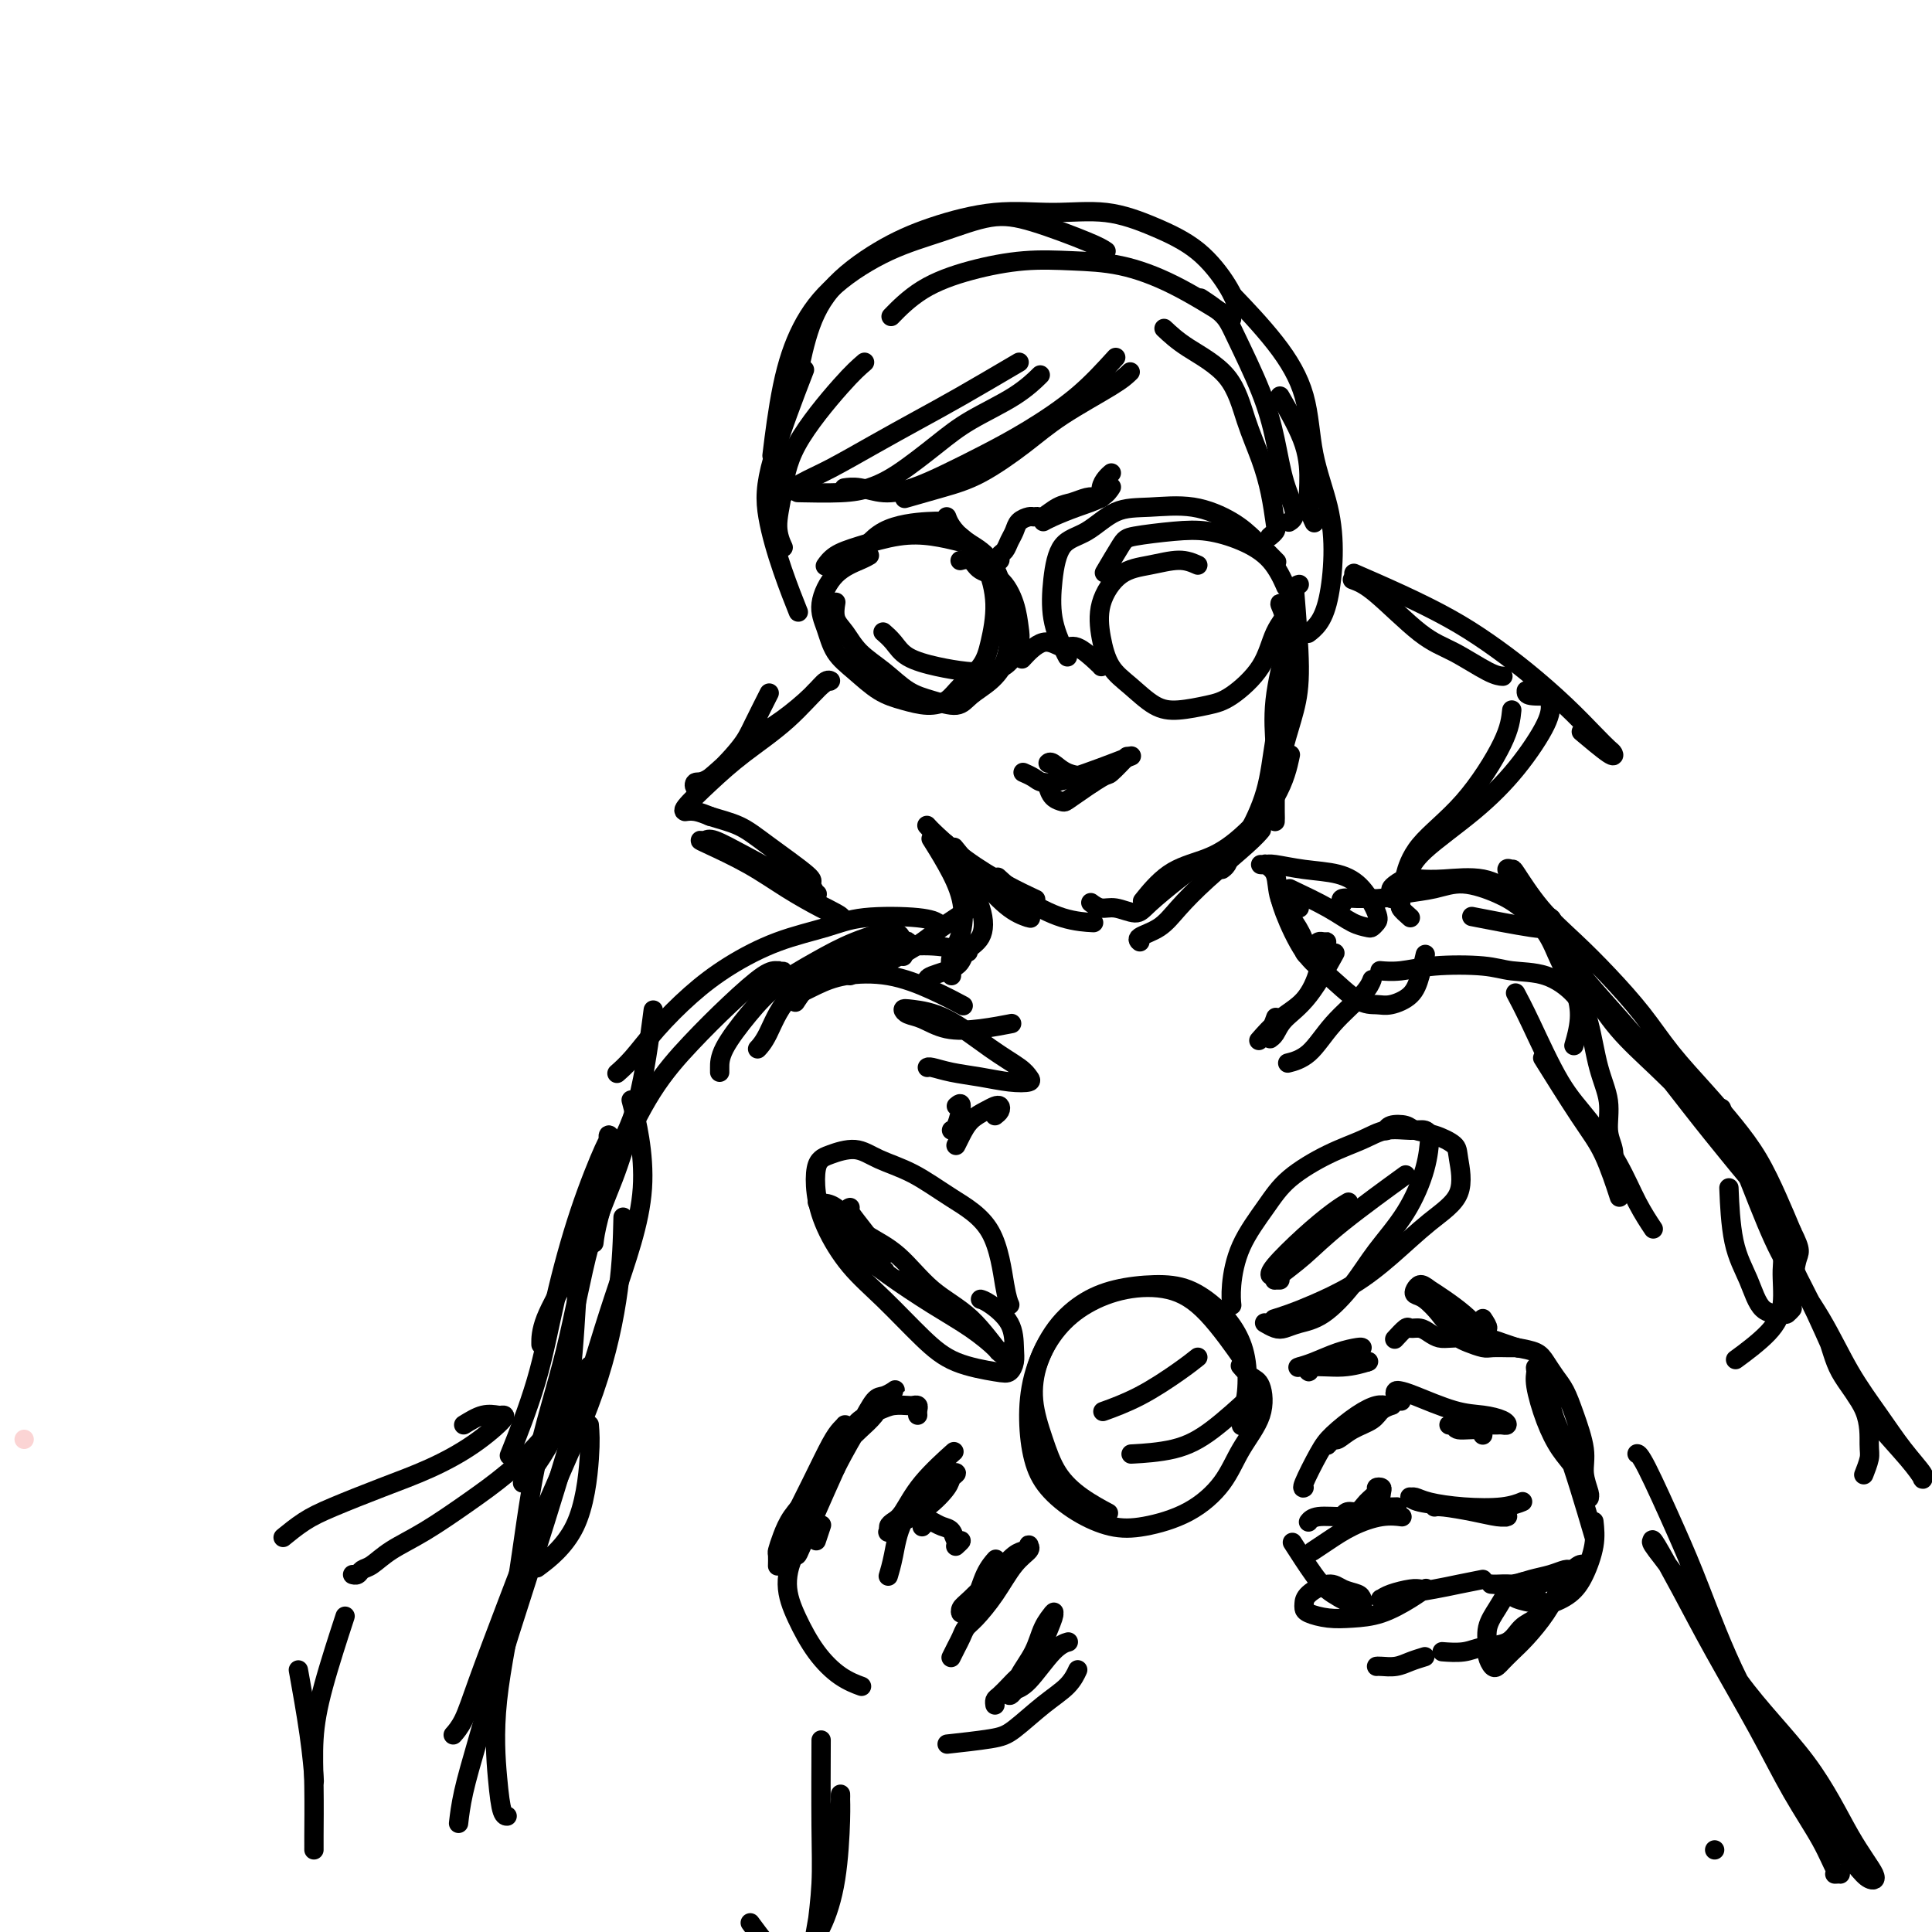 <svg viewBox='0 0 400 400' version='1.1' xmlns='http://www.w3.org/2000/svg' xmlns:xlink='http://www.w3.org/1999/xlink'><g fill='none' stroke='rgb(251,212,212)' stroke-width='4' stroke-linecap='round' stroke-linejoin='round'><path d='M5,298c0.000,0.000 0.000,0.000 0,0c0.000,0.000 0.000,0.000 0,0c0.000,0.000 0.000,0.000 0,0'/></g>
<g fill='none' stroke='rgb(0,0,0)' stroke-width='4' stroke-linecap='round' stroke-linejoin='round'><path d='M255,66c-4.067,-2.533 -8.135,-5.066 -12,-7c-3.865,-1.934 -7.529,-3.268 -11,-4c-3.471,-0.732 -6.749,-0.861 -10,-1c-3.251,-0.139 -6.476,-0.289 -10,0c-3.524,0.289 -7.347,1.016 -11,2c-3.653,0.984 -7.137,2.227 -10,4c-2.863,1.773 -5.104,4.078 -6,5c-0.896,0.922 -0.448,0.461 0,0'/><path d='M256,63c-0.027,-0.074 -0.054,-0.147 0,0c0.054,0.147 0.189,0.515 0,0c-0.189,-0.515 -0.702,-1.913 -2,-4c-1.298,-2.087 -3.380,-4.863 -6,-7c-2.620,-2.137 -5.778,-3.637 -9,-5c-3.222,-1.363 -6.506,-2.591 -10,-3c-3.494,-0.409 -7.196,0.000 -11,0c-3.804,-0.000 -7.708,-0.410 -12,0c-4.292,0.410 -8.972,1.638 -13,3c-4.028,1.362 -7.405,2.857 -11,5c-3.595,2.143 -7.407,4.935 -10,8c-2.593,3.065 -3.967,6.402 -5,10c-1.033,3.598 -1.724,7.457 -2,9c-0.276,1.543 -0.138,0.772 0,0'/><path d='M229,52c-0.655,-0.441 -1.310,-0.883 -4,-2c-2.690,-1.117 -7.414,-2.910 -11,-4c-3.586,-1.090 -6.034,-1.476 -9,-1c-2.966,0.476 -6.450,1.812 -10,3c-3.550,1.188 -7.165,2.226 -11,4c-3.835,1.774 -7.889,4.285 -11,7c-3.111,2.715 -5.277,5.635 -7,9c-1.723,3.365 -3.002,7.175 -4,12c-0.998,4.825 -1.714,10.664 -2,13c-0.286,2.336 -0.143,1.168 0,0'/><path d='M234,77c-0.741,0.727 -1.482,1.454 -4,3c-2.518,1.546 -6.812,3.910 -10,6c-3.188,2.090 -5.269,3.905 -8,6c-2.731,2.095 -6.114,4.469 -9,6c-2.886,1.531 -5.277,2.220 -8,3c-2.723,0.780 -5.778,1.651 -7,2c-1.222,0.349 -0.611,0.174 0,0'/><path d='M231,74c-2.469,2.713 -4.938,5.427 -8,8c-3.062,2.573 -6.716,5.006 -10,7c-3.284,1.994 -6.199,3.550 -9,5c-2.801,1.450 -5.490,2.795 -8,4c-2.510,1.205 -4.841,2.270 -7,3c-2.159,0.730 -4.146,1.123 -6,1c-1.854,-0.123 -3.576,-0.764 -5,-1c-1.424,-0.236 -2.550,-0.067 -3,0c-0.450,0.067 -0.225,0.034 0,0'/><path d='M215,78c0.336,-0.330 0.671,-0.661 0,0c-0.671,0.661 -2.349,2.313 -5,4c-2.651,1.687 -6.276,3.408 -9,5c-2.724,1.592 -4.545,3.053 -7,5c-2.455,1.947 -5.542,4.378 -8,6c-2.458,1.622 -4.288,2.435 -6,3c-1.712,0.565 -3.307,0.883 -6,1c-2.693,0.117 -6.484,0.033 -8,0c-1.516,-0.033 -0.758,-0.017 0,0'/><path d='M211,75c-4.263,2.508 -8.526,5.017 -12,7c-3.474,1.983 -6.159,3.442 -9,5c-2.841,1.558 -5.837,3.216 -9,5c-3.163,1.784 -6.494,3.693 -9,5c-2.506,1.307 -4.187,2.010 -6,3c-1.813,0.990 -3.757,2.267 -5,3c-1.243,0.733 -1.784,0.924 -2,1c-0.216,0.076 -0.108,0.038 0,0'/><path d='M179,75c-1.175,1.009 -2.350,2.019 -5,5c-2.650,2.981 -6.776,7.934 -9,12c-2.224,4.066 -2.544,7.244 -3,10c-0.456,2.756 -1.046,5.088 -1,7c0.046,1.912 0.727,3.403 1,4c0.273,0.597 0.136,0.298 0,0'/><path d='M166,78c0.045,-0.117 0.091,-0.235 0,0c-0.091,0.235 -0.317,0.821 0,0c0.317,-0.821 1.178,-3.049 0,0c-1.178,3.049 -4.396,11.375 -6,17c-1.604,5.625 -1.595,8.549 -1,12c0.595,3.451 1.776,7.429 3,11c1.224,3.571 2.493,6.735 3,8c0.507,1.265 0.254,0.633 0,0'/><path d='M241,68c1.308,1.231 2.616,2.462 5,4c2.384,1.538 5.844,3.382 8,6c2.156,2.618 3.010,6.011 4,9c0.990,2.989 2.118,5.575 3,8c0.882,2.425 1.518,4.688 2,7c0.482,2.312 0.810,4.671 1,6c0.190,1.329 0.244,1.627 0,2c-0.244,0.373 -0.784,0.821 -1,1c-0.216,0.179 -0.108,0.090 0,0'/><path d='M249,62c-0.397,-0.260 -0.794,-0.520 0,0c0.794,0.520 2.778,1.821 4,3c1.222,1.179 1.681,2.238 3,5c1.319,2.762 3.499,7.227 5,11c1.501,3.773 2.325,6.854 3,10c0.675,3.146 1.202,6.359 2,9c0.798,2.641 1.869,4.711 2,6c0.131,1.289 -0.677,1.797 -1,2c-0.323,0.203 -0.162,0.102 0,0'/><path d='M256,62c0.197,0.205 0.394,0.409 0,0c-0.394,-0.409 -1.377,-1.432 0,0c1.377,1.432 5.116,5.320 8,9c2.884,3.680 4.914,7.151 6,11c1.086,3.849 1.228,8.074 2,12c0.772,3.926 2.175,7.553 3,11c0.825,3.447 1.072,6.714 1,10c-0.072,3.286 -0.463,6.592 -1,9c-0.537,2.408 -1.222,3.917 -2,5c-0.778,1.083 -1.651,1.738 -2,2c-0.349,0.262 -0.175,0.131 0,0'/><path d='M265,82c1.992,3.448 3.984,6.896 5,10c1.016,3.104 1.056,5.863 1,8c-0.056,2.137 -0.207,3.652 0,5c0.207,1.348 0.774,2.528 1,3c0.226,0.472 0.113,0.236 0,0'/><path d='M230,101c-0.030,0.048 -0.060,0.096 0,0c0.060,-0.096 0.208,-0.337 0,0c-0.208,0.337 -0.774,1.253 -2,2c-1.226,0.747 -3.112,1.324 -5,2c-1.888,0.676 -3.778,1.451 -5,2c-1.222,0.549 -1.778,0.871 -2,1c-0.222,0.129 -0.111,0.064 0,0'/><path d='M230,98c0.082,-0.069 0.163,-0.137 0,0c-0.163,0.137 -0.571,0.481 -1,1c-0.429,0.519 -0.881,1.214 -1,2c-0.119,0.786 0.093,1.662 0,2c-0.093,0.338 -0.491,0.137 -1,0c-0.509,-0.137 -1.130,-0.208 -2,0c-0.870,0.208 -1.988,0.697 -3,1c-1.012,0.303 -1.919,0.420 -3,1c-1.081,0.580 -2.335,1.622 -3,2c-0.665,0.378 -0.741,0.093 -1,0c-0.259,-0.093 -0.699,0.005 -1,0c-0.301,-0.005 -0.462,-0.114 -1,0c-0.538,0.114 -1.455,0.450 -2,1c-0.545,0.550 -0.720,1.314 -1,2c-0.280,0.686 -0.667,1.294 -1,2c-0.333,0.706 -0.614,1.510 -1,2c-0.386,0.490 -0.878,0.667 -1,1c-0.122,0.333 0.125,0.821 0,1c-0.125,0.179 -0.621,0.048 -1,0c-0.379,-0.048 -0.640,-0.013 -1,0c-0.360,0.013 -0.817,0.004 -1,0c-0.183,-0.004 -0.091,-0.002 0,0'/><path d='M266,121c0.204,0.461 0.407,0.921 0,0c-0.407,-0.921 -1.426,-3.225 -3,-5c-1.574,-1.775 -3.705,-3.023 -6,-4c-2.295,-0.977 -4.756,-1.683 -7,-2c-2.244,-0.317 -4.273,-0.245 -7,0c-2.727,0.245 -6.154,0.664 -8,1c-1.846,0.336 -2.112,0.591 -3,2c-0.888,1.409 -2.396,3.974 -3,5c-0.604,1.026 -0.302,0.513 0,0'/><path d='M264,116c-0.094,-0.095 -0.188,-0.191 0,0c0.188,0.191 0.657,0.668 0,0c-0.657,-0.668 -2.439,-2.480 -4,-4c-1.561,-1.520 -2.902,-2.748 -5,-4c-2.098,-1.252 -4.954,-2.529 -8,-3c-3.046,-0.471 -6.284,-0.134 -9,0c-2.716,0.134 -4.912,0.067 -7,1c-2.088,0.933 -4.070,2.866 -6,4c-1.930,1.134 -3.810,1.471 -5,3c-1.190,1.529 -1.692,4.252 -2,7c-0.308,2.748 -0.423,5.520 0,8c0.423,2.480 1.383,4.668 2,6c0.617,1.332 0.891,1.809 1,2c0.109,0.191 0.055,0.095 0,0'/><path d='M248,117c-1.161,-0.512 -2.323,-1.024 -4,-1c-1.677,0.024 -3.870,0.582 -6,1c-2.130,0.418 -4.195,0.694 -6,2c-1.805,1.306 -3.348,3.642 -4,6c-0.652,2.358 -0.413,4.738 0,7c0.413,2.262 1.002,4.407 2,6c0.998,1.593 2.407,2.634 4,4c1.593,1.366 3.372,3.057 5,4c1.628,0.943 3.106,1.138 5,1c1.894,-0.138 4.203,-0.609 6,-1c1.797,-0.391 3.083,-0.704 5,-2c1.917,-1.296 4.465,-3.577 6,-6c1.535,-2.423 2.058,-4.989 3,-7c0.942,-2.011 2.304,-3.467 3,-5c0.696,-1.533 0.726,-3.144 1,-4c0.274,-0.856 0.793,-0.959 1,-1c0.207,-0.041 0.104,-0.021 0,0'/><path d='M228,138c-0.000,-0.000 -0.000,-0.001 0,0c0.000,0.001 0.001,0.002 0,0c-0.001,-0.002 -0.005,-0.009 0,0c0.005,0.009 0.018,0.034 0,0c-0.018,-0.034 -0.069,-0.128 -1,-1c-0.931,-0.872 -2.744,-2.524 -4,-3c-1.256,-0.476 -1.955,0.223 -3,0c-1.045,-0.223 -2.435,-1.368 -4,-1c-1.565,0.368 -3.304,2.248 -4,3c-0.696,0.752 -0.348,0.376 0,0'/><path d='M199,116c-0.192,0.053 -0.385,0.105 0,0c0.385,-0.105 1.346,-0.369 2,0c0.654,0.369 0.999,1.371 2,2c1.001,0.629 2.656,0.886 4,2c1.344,1.114 2.377,3.087 3,5c0.623,1.913 0.836,3.767 1,5c0.164,1.233 0.279,1.845 0,3c-0.279,1.155 -0.953,2.855 -2,4c-1.047,1.145 -2.468,1.737 -4,2c-1.532,0.263 -3.174,0.196 -5,0c-1.826,-0.196 -3.835,-0.522 -6,-1c-2.165,-0.478 -4.488,-1.107 -6,-2c-1.512,-0.893 -2.215,-2.048 -3,-3c-0.785,-0.952 -1.653,-1.701 -2,-2c-0.347,-0.299 -0.174,-0.150 0,0'/><path d='M196,107c0.212,0.576 0.425,1.153 1,2c0.575,0.847 1.514,1.965 3,3c1.486,1.035 3.521,1.988 5,4c1.479,2.012 2.403,5.084 3,7c0.597,1.916 0.869,2.676 1,4c0.131,1.324 0.123,3.210 0,5c-0.123,1.790 -0.359,3.482 -1,5c-0.641,1.518 -1.685,2.861 -3,4c-1.315,1.139 -2.899,2.073 -4,3c-1.101,0.927 -1.719,1.848 -3,2c-1.281,0.152 -3.224,-0.466 -5,-1c-1.776,-0.534 -3.383,-0.985 -5,-2c-1.617,-1.015 -3.242,-2.595 -5,-4c-1.758,-1.405 -3.648,-2.636 -5,-4c-1.352,-1.364 -2.167,-2.860 -3,-4c-0.833,-1.140 -1.686,-1.922 -2,-3c-0.314,-1.078 -0.090,-2.451 0,-3c0.090,-0.549 0.045,-0.275 0,0'/><path d='M196,109c1.304,0.888 2.608,1.777 4,3c1.392,1.223 2.872,2.781 4,5c1.128,2.219 1.905,5.098 2,8c0.095,2.902 -0.494,5.826 -1,8c-0.506,2.174 -0.931,3.599 -2,5c-1.069,1.401 -2.781,2.777 -4,4c-1.219,1.223 -1.946,2.291 -3,3c-1.054,0.709 -2.436,1.058 -4,1c-1.564,-0.058 -3.311,-0.525 -5,-1c-1.689,-0.475 -3.320,-0.960 -5,-2c-1.680,-1.040 -3.410,-2.634 -5,-4c-1.590,-1.366 -3.040,-2.502 -4,-4c-0.960,-1.498 -1.430,-3.358 -2,-5c-0.570,-1.642 -1.238,-3.067 -1,-5c0.238,-1.933 1.383,-4.374 3,-6c1.617,-1.626 3.704,-2.438 5,-3c1.296,-0.562 1.799,-0.875 2,-1c0.201,-0.125 0.101,-0.063 0,0'/><path d='M198,112c0.409,0.100 0.818,0.200 0,0c-0.818,-0.200 -2.864,-0.701 -5,-1c-2.136,-0.299 -4.362,-0.395 -7,0c-2.638,0.395 -5.686,1.281 -8,2c-2.314,0.719 -3.892,1.270 -5,2c-1.108,0.730 -1.745,1.637 -2,2c-0.255,0.363 -0.127,0.181 0,0'/><path d='M196,108c0.220,0.021 0.440,0.041 0,0c-0.440,-0.041 -1.541,-0.145 -4,0c-2.459,0.145 -6.278,0.539 -9,2c-2.722,1.461 -4.349,3.989 -5,5c-0.651,1.011 -0.325,0.506 0,0'/><path d='M233,157c0.324,-0.339 0.649,-0.679 0,0c-0.649,0.679 -2.271,2.376 -3,3c-0.729,0.624 -0.563,0.174 -2,1c-1.437,0.826 -4.476,2.929 -6,4c-1.524,1.071 -1.532,1.112 -2,1c-0.468,-0.112 -1.395,-0.376 -2,-1c-0.605,-0.624 -0.887,-1.607 -1,-2c-0.113,-0.393 -0.056,-0.197 0,0'/><path d='M233,157c1.076,-0.417 2.151,-0.833 0,0c-2.151,0.833 -7.529,2.917 -11,4c-3.471,1.083 -5.035,1.166 -6,1c-0.965,-0.166 -1.331,-0.581 -2,-1c-0.669,-0.419 -1.642,-0.844 -2,-1c-0.358,-0.156 -0.102,-0.045 0,0c0.102,0.045 0.051,0.022 0,0'/><path d='M219,160c0.566,0.451 1.132,0.902 2,1c0.868,0.098 2.038,-0.158 3,0c0.962,0.158 1.715,0.728 2,1c0.285,0.272 0.101,0.245 0,0c-0.101,-0.245 -0.118,-0.706 -1,-1c-0.882,-0.294 -2.628,-0.419 -4,-1c-1.372,-0.581 -2.369,-1.618 -3,-2c-0.631,-0.382 -0.894,-0.109 -1,0c-0.106,0.109 -0.053,0.055 0,0'/><path d='M266,135c0.226,-0.881 0.453,-1.761 0,0c-0.453,1.761 -1.585,6.164 -2,10c-0.415,3.836 -0.111,7.105 0,9c0.111,1.895 0.030,2.417 0,3c-0.030,0.583 -0.008,1.228 0,2c0.008,0.772 0.002,1.671 0,2c-0.002,0.329 -0.001,0.089 0,0c0.001,-0.089 0.000,-0.025 0,0c-0.000,0.025 -0.000,0.013 0,0'/><path d='M268,122c0.481,5.924 0.962,11.848 1,16c0.038,4.152 -0.368,6.533 -1,9c-0.632,2.467 -1.490,5.019 -2,7c-0.510,1.981 -0.673,3.392 -1,5c-0.327,1.608 -0.820,3.414 -1,5c-0.180,1.586 -0.048,2.953 0,4c0.048,1.047 0.013,1.775 0,2c-0.013,0.225 -0.003,-0.053 0,0c0.003,0.053 0.001,0.437 0,-1c-0.001,-1.437 -0.000,-4.696 0,-6c0.000,-1.304 0.000,-0.652 0,0'/><path d='M265,148c-0.111,-2.400 -0.222,-4.800 0,-7c0.222,-2.200 0.778,-4.200 1,-5c0.222,-0.800 0.111,-0.400 0,0'/><path d='M266,128c0.145,-0.670 0.289,-1.340 0,-2c-0.289,-0.660 -1.012,-1.311 -1,-1c0.012,0.311 0.759,1.584 1,3c0.241,1.416 -0.025,2.977 0,5c0.025,2.023 0.340,4.509 0,8c-0.340,3.491 -1.334,7.985 -2,12c-0.666,4.015 -1.005,7.549 -2,11c-0.995,3.451 -2.645,6.820 -4,9c-1.355,2.180 -2.415,3.172 -3,4c-0.585,0.828 -0.696,1.492 -1,2c-0.304,0.508 -0.801,0.859 -1,1c-0.199,0.141 -0.099,0.070 0,0'/><path d='M267,157c0.142,-0.662 0.283,-1.323 0,0c-0.283,1.323 -0.991,4.632 -3,8c-2.009,3.368 -5.320,6.795 -8,9c-2.680,2.205 -4.729,3.189 -7,4c-2.271,0.811 -4.765,1.449 -7,3c-2.235,1.551 -4.210,4.015 -5,5c-0.790,0.985 -0.395,0.493 0,0'/><path d='M261,172c0.139,-0.168 0.279,-0.337 0,0c-0.279,0.337 -0.976,1.179 -3,3c-2.024,1.821 -5.376,4.621 -8,7c-2.624,2.379 -4.521,4.336 -6,6c-1.479,1.664 -2.541,3.034 -4,4c-1.459,0.966 -3.316,1.529 -4,2c-0.684,0.471 -0.195,0.849 0,1c0.195,0.151 0.098,0.076 0,0'/><path d='M248,179c0.288,-0.207 0.576,-0.413 0,0c-0.576,0.413 -2.016,1.446 -4,3c-1.984,1.554 -4.511,3.628 -6,5c-1.489,1.372 -1.940,2.042 -3,2c-1.060,-0.042 -2.727,-0.795 -4,-1c-1.273,-0.205 -2.150,0.137 -3,0c-0.850,-0.137 -1.671,-0.753 -2,-1c-0.329,-0.247 -0.164,-0.123 0,0'/><path d='M226,191c-0.009,-0.000 -0.018,-0.001 0,0c0.018,0.001 0.064,0.003 0,0c-0.064,-0.003 -0.239,-0.012 0,0c0.239,0.012 0.890,0.045 0,0c-0.890,-0.045 -3.321,-0.167 -6,-1c-2.679,-0.833 -5.606,-2.378 -8,-4c-2.394,-1.622 -4.255,-3.321 -5,-4c-0.745,-0.679 -0.372,-0.340 0,0'/><path d='M214,186c-0.009,-0.004 -0.019,-0.009 0,0c0.019,0.009 0.065,0.030 0,0c-0.065,-0.030 -0.241,-0.112 0,0c0.241,0.112 0.898,0.419 0,0c-0.898,-0.419 -3.351,-1.562 -6,-3c-2.649,-1.438 -5.494,-3.169 -8,-5c-2.506,-1.831 -4.675,-3.762 -6,-5c-1.325,-1.238 -1.807,-1.782 -2,-2c-0.193,-0.218 -0.096,-0.109 0,0'/><path d='M204,182c0.334,0.844 0.668,1.687 2,3c1.332,1.313 3.664,3.095 5,4c1.336,0.905 1.678,0.932 2,1c0.322,0.068 0.625,0.179 0,0c-0.625,-0.179 -2.178,-0.646 -4,-2c-1.822,-1.354 -3.914,-3.595 -6,-6c-2.086,-2.405 -4.168,-4.973 -5,-6c-0.832,-1.027 -0.416,-0.514 0,0'/><path d='M281,119c0.206,0.089 0.411,0.178 0,0c-0.411,-0.178 -1.439,-0.623 0,0c1.439,0.623 5.345,2.314 9,4c3.655,1.686 7.058,3.368 10,5c2.942,1.632 5.422,3.215 8,5c2.578,1.785 5.255,3.773 8,6c2.745,2.227 5.560,4.692 8,7c2.440,2.308 4.506,4.460 6,6c1.494,1.540 2.417,2.468 3,3c0.583,0.532 0.826,0.668 1,1c0.174,0.332 0.278,0.859 -1,0c-1.278,-0.859 -3.936,-3.102 -5,-4c-1.064,-0.898 -0.532,-0.449 0,0'/><path d='M280,120c1.256,0.453 2.512,0.906 5,3c2.488,2.094 6.208,5.829 9,8c2.792,2.171 4.656,2.778 7,4c2.344,1.222 5.170,3.060 7,4c1.830,0.940 2.666,0.983 3,1c0.334,0.017 0.167,0.009 0,0'/><path d='M316,143c-0.030,0.415 -0.061,0.831 1,1c1.061,0.169 3.213,0.092 4,0c0.787,-0.092 0.209,-0.198 0,0c-0.209,0.198 -0.049,0.699 0,1c0.049,0.301 -0.014,0.400 0,1c0.014,0.600 0.105,1.699 -1,4c-1.105,2.301 -3.407,5.804 -6,9c-2.593,3.196 -5.479,6.083 -9,9c-3.521,2.917 -7.679,5.862 -10,8c-2.321,2.138 -2.806,3.468 -3,4c-0.194,0.532 -0.097,0.266 0,0'/><path d='M313,147c-0.188,1.825 -0.376,3.649 -2,7c-1.624,3.351 -4.683,8.228 -8,12c-3.317,3.772 -6.893,6.439 -9,9c-2.107,2.561 -2.745,5.018 -3,6c-0.255,0.982 -0.128,0.491 0,0'/><path d='M267,184c2.900,1.380 5.799,2.759 8,4c2.201,1.241 3.702,2.343 5,3c1.298,0.657 2.393,0.868 3,1c0.607,0.132 0.728,0.186 1,0c0.272,-0.186 0.697,-0.613 1,-1c0.303,-0.387 0.484,-0.734 0,-2c-0.484,-1.266 -1.635,-3.449 -3,-5c-1.365,-1.551 -2.945,-2.468 -5,-3c-2.055,-0.532 -4.585,-0.678 -7,-1c-2.415,-0.322 -4.716,-0.819 -6,-1c-1.284,-0.181 -1.552,-0.045 -2,0c-0.448,0.045 -1.075,-0.001 -1,0c0.075,0.001 0.852,0.050 1,0c0.148,-0.050 -0.335,-0.200 0,0c0.335,0.200 1.486,0.750 2,2c0.514,1.250 0.390,3.201 1,5c0.610,1.799 1.953,3.446 3,5c1.047,1.554 1.797,3.015 2,4c0.203,0.985 -0.142,1.493 0,2c0.142,0.507 0.770,1.012 1,1c0.230,-0.012 0.062,-0.542 0,-1c-0.062,-0.458 -0.018,-0.845 0,-1c0.018,-0.155 0.009,-0.077 0,0'/><path d='M269,188c-0.228,-0.213 -0.456,-0.427 -1,-1c-0.544,-0.573 -1.404,-1.506 -2,-2c-0.596,-0.494 -0.929,-0.549 -1,0c-0.071,0.549 0.120,1.702 1,4c0.880,2.298 2.450,5.741 4,8c1.550,2.259 3.080,3.333 5,5c1.920,1.667 4.230,3.928 6,5c1.770,1.072 3.000,0.956 4,1c1.000,0.044 1.771,0.249 3,0c1.229,-0.249 2.917,-0.953 4,-2c1.083,-1.047 1.561,-2.436 2,-4c0.439,-1.564 0.840,-3.304 1,-4c0.160,-0.696 0.080,-0.348 0,0'/><path d='M292,190c-0.867,-0.764 -1.735,-1.528 -2,-2c-0.265,-0.472 0.072,-0.651 0,-1c-0.072,-0.349 -0.553,-0.867 -1,-1c-0.447,-0.133 -0.861,0.118 -1,0c-0.139,-0.118 -0.005,-0.606 0,-1c0.005,-0.394 -0.120,-0.693 0,-1c0.120,-0.307 0.484,-0.620 1,-1c0.516,-0.380 1.184,-0.825 2,-1c0.816,-0.175 1.781,-0.080 3,0c1.219,0.080 2.692,0.144 5,0c2.308,-0.144 5.452,-0.495 8,0c2.548,0.495 4.502,1.834 6,3c1.498,1.166 2.541,2.157 4,3c1.459,0.843 3.335,1.539 4,2c0.665,0.461 0.120,0.687 0,1c-0.120,0.313 0.184,0.713 0,1c-0.184,0.287 -0.857,0.462 -4,0c-3.143,-0.462 -8.755,-1.561 -11,-2c-2.245,-0.439 -1.122,-0.220 0,0'/><path d='M278,187c-0.295,-0.424 -0.591,-0.849 0,-1c0.591,-0.151 2.068,-0.029 3,0c0.932,0.029 1.320,-0.036 2,0c0.680,0.036 1.651,0.173 3,0c1.349,-0.173 3.076,-0.655 5,-1c1.924,-0.345 4.045,-0.551 6,-1c1.955,-0.449 3.744,-1.139 6,-1c2.256,0.139 4.979,1.109 7,2c2.021,0.891 3.341,1.703 5,3c1.659,1.297 3.656,3.080 5,5c1.344,1.920 2.034,3.976 3,6c0.966,2.024 2.207,4.017 3,6c0.793,1.983 1.136,3.957 1,6c-0.136,2.043 -0.753,4.155 -1,5c-0.247,0.845 -0.123,0.422 0,0'/><path d='M286,201c0.084,0.008 0.167,0.015 0,0c-0.167,-0.015 -0.585,-0.053 0,0c0.585,0.053 2.174,0.197 4,0c1.826,-0.197 3.889,-0.735 7,-1c3.111,-0.265 7.270,-0.256 10,0c2.730,0.256 4.029,0.758 6,1c1.971,0.242 4.613,0.222 7,1c2.387,0.778 4.519,2.354 6,4c1.481,1.646 2.309,3.364 3,6c0.691,2.636 1.243,6.192 2,9c0.757,2.808 1.719,4.868 2,7c0.281,2.132 -0.121,4.334 0,6c0.121,1.666 0.763,2.795 1,4c0.237,1.205 0.068,2.487 0,3c-0.068,0.513 -0.034,0.256 0,0'/><path d='M314,206c-0.195,-0.365 -0.391,-0.729 0,0c0.391,0.729 1.367,2.553 3,6c1.633,3.447 3.923,8.518 6,12c2.077,3.482 3.940,5.375 6,8c2.060,2.625 4.315,5.982 6,9c1.685,3.018 2.800,5.697 4,8c1.200,2.303 2.486,4.229 3,5c0.514,0.771 0.257,0.385 0,0'/><path d='M320,220c0.178,0.286 0.356,0.572 0,0c-0.356,-0.572 -1.247,-2.001 0,0c1.247,2.001 4.633,7.433 7,11c2.367,3.567 3.714,5.268 5,8c1.286,2.732 2.510,6.495 3,8c0.490,1.505 0.245,0.753 0,0'/><path d='M193,174c0.005,0.008 0.010,0.015 0,0c-0.010,-0.015 -0.034,-0.054 0,0c0.034,0.054 0.127,0.201 0,0c-0.127,-0.201 -0.472,-0.748 0,0c0.472,0.748 1.762,2.792 3,5c1.238,2.208 2.423,4.580 3,7c0.577,2.420 0.547,4.887 0,7c-0.547,2.113 -1.611,3.873 -2,5c-0.389,1.127 -0.104,1.622 0,2c0.104,0.378 0.028,0.640 0,1c-0.028,0.360 -0.008,0.817 0,1c0.008,0.183 0.004,0.091 0,0'/><path d='M196,175c-0.224,-0.367 -0.449,-0.734 0,0c0.449,0.734 1.571,2.570 3,5c1.429,2.430 3.164,5.452 4,8c0.836,2.548 0.774,4.620 0,6c-0.774,1.380 -2.260,2.069 -3,3c-0.740,0.931 -0.734,2.105 -2,3c-1.266,0.895 -3.802,1.510 -5,2c-1.198,0.490 -1.056,0.854 -1,1c0.056,0.146 0.028,0.073 0,0'/><path d='M201,188c0.603,-0.391 1.206,-0.781 0,0c-1.206,0.781 -4.222,2.735 -6,4c-1.778,1.265 -2.319,1.842 -4,3c-1.681,1.158 -4.502,2.898 -7,4c-2.498,1.102 -4.673,1.566 -6,2c-1.327,0.434 -1.808,0.838 -2,1c-0.192,0.162 -0.096,0.081 0,0'/><path d='M199,208c-0.126,-0.068 -0.251,-0.135 0,0c0.251,0.135 0.879,0.473 0,0c-0.879,-0.473 -3.266,-1.755 -6,-3c-2.734,-1.245 -5.815,-2.452 -9,-3c-3.185,-0.548 -6.472,-0.435 -9,0c-2.528,0.435 -4.296,1.194 -6,2c-1.704,0.806 -3.344,1.659 -4,2c-0.656,0.341 -0.328,0.171 0,0'/><path d='M187,195c0.028,-0.008 0.055,-0.016 0,0c-0.055,0.016 -0.194,0.058 0,0c0.194,-0.058 0.720,-0.214 0,0c-0.720,0.214 -2.688,0.800 -6,2c-3.312,1.200 -7.969,3.015 -11,5c-3.031,1.985 -4.438,4.138 -5,5c-0.562,0.862 -0.281,0.431 0,0'/><path d='M200,197c0.393,0.104 0.786,0.208 0,0c-0.786,-0.208 -2.752,-0.726 -5,-1c-2.248,-0.274 -4.780,-0.302 -8,0c-3.220,0.302 -7.129,0.936 -10,2c-2.871,1.064 -4.703,2.559 -7,4c-2.297,1.441 -5.059,2.830 -7,5c-1.941,2.170 -3.061,5.123 -4,7c-0.939,1.877 -1.697,2.679 -2,3c-0.303,0.321 -0.152,0.160 0,0'/><path d='M187,198c0.527,-1.338 1.054,-2.677 1,-3c-0.054,-0.323 -0.687,0.369 -1,0c-0.313,-0.369 -0.304,-1.799 -2,-2c-1.696,-0.201 -5.095,0.827 -8,2c-2.905,1.173 -5.314,2.493 -8,4c-2.686,1.507 -5.648,3.203 -8,5c-2.352,1.797 -4.094,3.697 -6,6c-1.906,2.303 -3.975,5.009 -5,7c-1.025,1.991 -1.007,3.267 -1,4c0.007,0.733 0.002,0.924 0,1c-0.002,0.076 -0.001,0.038 0,0'/><path d='M194,191c0.167,0.101 0.335,0.203 0,0c-0.335,-0.203 -1.171,-0.709 -4,-1c-2.829,-0.291 -7.650,-0.366 -11,0c-3.350,0.366 -5.228,1.173 -8,2c-2.772,0.827 -6.440,1.673 -10,3c-3.560,1.327 -7.014,3.133 -10,5c-2.986,1.867 -5.505,3.793 -8,6c-2.495,2.207 -4.968,4.695 -7,7c-2.032,2.305 -3.624,4.428 -5,6c-1.376,1.572 -2.536,2.592 -3,3c-0.464,0.408 -0.232,0.204 0,0'/><path d='M161,201c0.488,-0.005 0.976,-0.010 1,0c0.024,0.010 -0.417,0.036 -1,0c-0.583,-0.036 -1.310,-0.133 -3,1c-1.690,1.133 -4.344,3.495 -7,6c-2.656,2.505 -5.314,5.152 -8,8c-2.686,2.848 -5.399,5.899 -8,10c-2.601,4.101 -5.089,9.254 -7,14c-1.911,4.746 -3.245,9.085 -4,12c-0.755,2.915 -0.930,4.404 -1,5c-0.070,0.596 -0.035,0.298 0,0'/><path d='M135,211c0.212,-1.629 0.425,-3.259 0,0c-0.425,3.259 -1.487,11.406 -3,17c-1.513,5.594 -3.477,8.634 -5,12c-1.523,3.366 -2.604,7.057 -4,11c-1.396,3.943 -3.106,8.139 -5,12c-1.894,3.861 -3.971,7.386 -5,10c-1.029,2.614 -1.008,4.318 -1,5c0.008,0.682 0.004,0.341 0,0'/><path d='M127,236c-0.422,-0.549 -0.843,-1.099 -1,-1c-0.157,0.099 -0.048,0.846 0,1c0.048,0.154 0.037,-0.286 -1,2c-1.037,2.286 -3.098,7.298 -5,13c-1.902,5.702 -3.644,12.095 -5,18c-1.356,5.905 -2.327,11.320 -4,17c-1.673,5.680 -4.050,11.623 -5,14c-0.950,2.377 -0.475,1.189 0,0'/><path d='M321,192c0.169,0.266 0.337,0.531 0,0c-0.337,-0.531 -1.180,-1.859 0,0c1.180,1.859 4.383,6.906 7,11c2.617,4.094 4.649,7.234 7,10c2.351,2.766 5.022,5.156 8,8c2.978,2.844 6.263,6.140 9,9c2.737,2.860 4.927,5.283 7,8c2.073,2.717 4.031,5.729 5,7c0.969,1.271 0.951,0.800 1,1c0.049,0.200 0.167,1.069 -1,0c-1.167,-1.069 -3.620,-4.077 -6,-7c-2.380,-2.923 -4.689,-5.762 -8,-10c-3.311,-4.238 -7.624,-9.875 -12,-15c-4.376,-5.125 -8.815,-9.737 -12,-14c-3.185,-4.263 -5.116,-8.177 -7,-11c-1.884,-2.823 -3.721,-4.553 -5,-6c-1.279,-1.447 -2.000,-2.609 -2,-3c-0.000,-0.391 0.721,-0.012 1,0c0.279,0.012 0.117,-0.345 1,1c0.883,1.345 2.810,4.390 5,7c2.190,2.610 4.643,4.783 7,7c2.357,2.217 4.618,4.478 7,7c2.382,2.522 4.885,5.305 7,8c2.115,2.695 3.844,5.303 6,8c2.156,2.697 4.741,5.482 7,8c2.259,2.518 4.193,4.768 6,7c1.807,2.232 3.486,4.447 5,7c1.514,2.553 2.861,5.444 4,8c1.139,2.556 2.069,4.778 3,7'/><path d='M371,255c2.148,4.305 1.517,4.067 1,6c-0.517,1.933 -0.922,6.035 -1,8c-0.078,1.965 0.170,1.791 0,2c-0.170,0.209 -0.760,0.800 -1,1c-0.240,0.200 -0.131,0.010 -1,0c-0.869,-0.010 -2.716,0.160 -4,-1c-1.284,-1.160 -2.004,-3.651 -3,-6c-0.996,-2.349 -2.268,-4.555 -3,-8c-0.732,-3.445 -0.923,-8.127 -1,-10c-0.077,-1.873 -0.038,-0.936 0,0'/><path d='M357,237c0.288,0.063 0.576,0.126 1,0c0.424,-0.126 0.984,-0.440 3,3c2.016,3.440 5.488,10.635 7,15c1.512,4.365 1.063,5.899 1,8c-0.063,2.101 0.262,4.769 0,7c-0.262,2.231 -1.109,4.024 -3,6c-1.891,1.976 -4.826,4.136 -6,5c-1.174,0.864 -0.587,0.432 0,0'/><path d='M357,231c0.176,0.459 0.352,0.918 0,0c-0.352,-0.918 -1.233,-3.215 0,0c1.233,3.215 4.580,11.940 7,18c2.420,6.060 3.913,9.456 6,13c2.087,3.544 4.767,7.237 7,11c2.233,3.763 4.020,7.596 6,11c1.980,3.404 4.154,6.378 6,9c1.846,2.622 3.365,4.890 5,7c1.635,2.110 3.387,4.062 4,5c0.613,0.938 0.087,0.863 0,1c-0.087,0.137 0.264,0.488 0,0c-0.264,-0.488 -1.142,-1.815 -3,-4c-1.858,-2.185 -4.694,-5.229 -7,-8c-2.306,-2.771 -4.082,-5.268 -6,-9c-1.918,-3.732 -3.980,-8.700 -6,-13c-2.020,-4.300 -3.999,-7.933 -5,-10c-1.001,-2.067 -1.025,-2.569 -1,-3c0.025,-0.431 0.101,-0.793 0,-1c-0.101,-0.207 -0.377,-0.260 0,1c0.377,1.260 1.407,3.832 3,7c1.593,3.168 3.748,6.930 5,10c1.252,3.070 1.600,5.447 3,8c1.400,2.553 3.853,5.284 5,8c1.147,2.716 0.988,5.419 1,7c0.012,1.581 0.196,2.041 0,3c-0.196,0.959 -0.770,2.417 -1,3c-0.230,0.583 -0.115,0.292 0,0'/><path d='M257,281c0.609,0.872 1.217,1.744 0,0c-1.217,-1.744 -4.261,-6.104 -7,-9c-2.739,-2.896 -5.175,-4.329 -8,-5c-2.825,-0.671 -6.041,-0.580 -9,0c-2.959,0.580 -5.663,1.650 -8,3c-2.337,1.350 -4.307,2.979 -6,5c-1.693,2.021 -3.109,4.434 -4,7c-0.891,2.566 -1.257,5.283 -1,8c0.257,2.717 1.138,5.432 2,8c0.862,2.568 1.705,4.987 3,7c1.295,2.013 3.041,3.619 5,5c1.959,1.381 4.131,2.537 5,3c0.869,0.463 0.434,0.231 0,0'/><path d='M257,295c0.028,0.151 0.055,0.303 0,0c-0.055,-0.303 -0.193,-1.059 0,-2c0.193,-0.941 0.718,-2.066 1,-4c0.282,-1.934 0.322,-4.676 0,-7c-0.322,-2.324 -1.007,-4.228 -2,-6c-0.993,-1.772 -2.294,-3.410 -4,-5c-1.706,-1.590 -3.817,-3.132 -6,-4c-2.183,-0.868 -4.437,-1.061 -7,-1c-2.563,0.061 -5.433,0.376 -8,1c-2.567,0.624 -4.829,1.558 -7,3c-2.171,1.442 -4.249,3.392 -6,6c-1.751,2.608 -3.174,5.874 -4,9c-0.826,3.126 -1.055,6.113 -1,9c0.055,2.887 0.394,5.676 1,8c0.606,2.324 1.479,4.185 3,6c1.521,1.815 3.691,3.583 6,5c2.309,1.417 4.755,2.482 7,3c2.245,0.518 4.287,0.490 7,0c2.713,-0.490 6.098,-1.441 9,-3c2.902,-1.559 5.322,-3.726 7,-6c1.678,-2.274 2.614,-4.655 4,-7c1.386,-2.345 3.222,-4.653 4,-7c0.778,-2.347 0.497,-4.732 0,-6c-0.497,-1.268 -1.211,-1.418 -2,-2c-0.789,-0.582 -1.654,-1.595 -2,-2c-0.346,-0.405 -0.173,-0.203 0,0'/><path d='M255,270c-0.001,-0.005 -0.001,-0.010 0,0c0.001,0.010 0.004,0.036 0,0c-0.004,-0.036 -0.014,-0.132 0,0c0.014,0.132 0.051,0.494 0,0c-0.051,-0.494 -0.189,-1.844 0,-4c0.189,-2.156 0.707,-5.119 2,-8c1.293,-2.881 3.362,-5.680 5,-8c1.638,-2.320 2.843,-4.163 5,-6c2.157,-1.837 5.264,-3.670 8,-5c2.736,-1.330 5.101,-2.156 7,-3c1.899,-0.844 3.332,-1.705 5,-2c1.668,-0.295 3.570,-0.025 5,0c1.430,0.025 2.387,-0.194 3,0c0.613,0.194 0.881,0.801 1,1c0.119,0.199 0.088,-0.010 0,1c-0.088,1.010 -0.234,3.240 -1,6c-0.766,2.760 -2.151,6.049 -4,9c-1.849,2.951 -4.162,5.565 -6,8c-1.838,2.435 -3.202,4.692 -5,7c-1.798,2.308 -4.030,4.667 -6,6c-1.970,1.333 -3.677,1.639 -5,2c-1.323,0.361 -2.262,0.777 -3,1c-0.738,0.223 -1.276,0.252 -2,0c-0.724,-0.252 -1.636,-0.786 -2,-1c-0.364,-0.214 -0.182,-0.107 0,0'/><path d='M287,234c0.009,-0.028 0.017,-0.057 0,0c-0.017,0.057 -0.060,0.199 0,0c0.060,-0.199 0.223,-0.741 1,-1c0.777,-0.259 2.169,-0.236 3,0c0.831,0.236 1.103,0.684 2,1c0.897,0.316 2.420,0.500 4,1c1.580,0.500 3.216,1.314 4,2c0.784,0.686 0.716,1.243 1,3c0.284,1.757 0.919,4.715 0,7c-0.919,2.285 -3.393,3.897 -6,6c-2.607,2.103 -5.347,4.697 -8,7c-2.653,2.303 -5.219,4.316 -8,6c-2.781,1.684 -5.776,3.039 -8,4c-2.224,0.961 -3.676,1.528 -5,2c-1.324,0.472 -2.521,0.849 -3,1c-0.479,0.151 -0.239,0.075 0,0'/><path d='M290,244c-0.022,0.016 -0.044,0.032 0,0c0.044,-0.032 0.156,-0.113 0,0c-0.156,0.113 -0.578,0.419 0,0c0.578,-0.419 2.155,-1.562 0,0c-2.155,1.562 -8.043,5.830 -12,9c-3.957,3.170 -5.985,5.242 -8,7c-2.015,1.758 -4.018,3.203 -5,4c-0.982,0.797 -0.944,0.946 -1,1c-0.056,0.054 -0.207,0.015 0,0c0.207,-0.015 0.774,-0.004 1,0c0.226,0.004 0.113,0.002 0,0'/><path d='M279,249c-0.055,0.032 -0.109,0.064 0,0c0.109,-0.064 0.383,-0.224 0,0c-0.383,0.224 -1.423,0.831 -3,2c-1.577,1.169 -3.691,2.901 -6,5c-2.309,2.099 -4.814,4.565 -6,6c-1.186,1.435 -1.053,1.839 -1,2c0.053,0.161 0.027,0.081 0,0'/><path d='M209,270c-0.020,-0.045 -0.039,-0.089 0,0c0.039,0.089 0.138,0.313 0,0c-0.138,-0.313 -0.511,-1.161 -1,-4c-0.489,-2.839 -1.094,-7.669 -3,-11c-1.906,-3.331 -5.112,-5.163 -8,-7c-2.888,-1.837 -5.456,-3.681 -8,-5c-2.544,-1.319 -5.063,-2.115 -7,-3c-1.937,-0.885 -3.290,-1.859 -5,-2c-1.710,-0.141 -3.775,0.553 -5,1c-1.225,0.447 -1.611,0.649 -2,1c-0.389,0.351 -0.782,0.852 -1,2c-0.218,1.148 -0.261,2.942 0,5c0.261,2.058 0.828,4.379 2,7c1.172,2.621 2.951,5.543 5,8c2.049,2.457 4.370,4.450 7,7c2.630,2.550 5.570,5.659 8,8c2.430,2.341 4.350,3.916 7,5c2.650,1.084 6.030,1.677 8,2c1.970,0.323 2.529,0.378 3,0c0.471,-0.378 0.855,-1.187 1,-2c0.145,-0.813 0.053,-1.629 0,-3c-0.053,-1.371 -0.066,-3.295 -1,-5c-0.934,-1.705 -2.790,-3.190 -4,-4c-1.210,-0.810 -1.774,-0.946 -2,-1c-0.226,-0.054 -0.113,-0.027 0,0'/><path d='M183,260c-1.564,-1.579 -3.129,-3.158 -4,-4c-0.871,-0.842 -1.049,-0.946 -2,-2c-0.951,-1.054 -2.674,-3.057 -4,-4c-1.326,-0.943 -2.255,-0.826 -3,-1c-0.745,-0.174 -1.306,-0.638 0,1c1.306,1.638 4.480,5.377 7,8c2.520,2.623 4.387,4.129 7,6c2.613,1.871 5.972,4.107 9,6c3.028,1.893 5.726,3.441 8,5c2.274,1.559 4.124,3.128 5,4c0.876,0.872 0.778,1.048 1,1c0.222,-0.048 0.764,-0.319 1,0c0.236,0.319 0.166,1.229 -1,0c-1.166,-1.229 -3.428,-4.596 -6,-7c-2.572,-2.404 -5.453,-3.845 -8,-6c-2.547,-2.155 -4.760,-5.023 -7,-7c-2.240,-1.977 -4.509,-3.063 -6,-4c-1.491,-0.937 -2.205,-1.727 -3,-2c-0.795,-0.273 -1.670,-0.031 -2,0c-0.330,0.031 -0.116,-0.149 0,0c0.116,0.149 0.134,0.628 1,2c0.866,1.372 2.579,3.639 4,5c1.421,1.361 2.549,1.818 3,2c0.451,0.182 0.226,0.091 0,0'/><path d='M187,266c-0.417,-0.417 -0.833,-0.833 -1,-1c-0.167,-0.167 -0.083,-0.083 0,0'/><path d='M181,258c-0.506,-0.845 -1.012,-1.690 -2,-3c-0.988,-1.310 -2.458,-3.083 -3,-4c-0.542,-0.917 -0.155,-0.976 0,-1c0.155,-0.024 0.077,-0.012 0,0'/><path d='M248,281c-0.994,0.792 -1.988,1.583 -4,3c-2.012,1.417 -5.042,3.458 -8,5c-2.958,1.542 -5.845,2.583 -7,3c-1.155,0.417 -0.577,0.208 0,0'/><path d='M258,290c-0.165,0.152 -0.329,0.303 0,0c0.329,-0.303 1.152,-1.062 0,0c-1.152,1.062 -4.278,3.944 -7,6c-2.722,2.056 -5.041,3.284 -8,4c-2.959,0.716 -6.560,0.919 -8,1c-1.440,0.081 -0.720,0.041 0,0'/><path d='M330,318c-0.980,-3.332 -1.961,-6.664 -3,-10c-1.039,-3.336 -2.138,-6.676 -3,-9c-0.862,-2.324 -1.489,-3.631 -2,-5c-0.511,-1.369 -0.906,-2.801 -1,-4c-0.094,-1.199 0.115,-2.164 0,-3c-0.115,-0.836 -0.552,-1.542 -1,-2c-0.448,-0.458 -0.906,-0.667 -1,-1c-0.094,-0.333 0.176,-0.790 0,-1c-0.176,-0.210 -0.799,-0.174 -1,0c-0.201,0.174 0.018,0.485 0,1c-0.018,0.515 -0.275,1.233 0,3c0.275,1.767 1.083,4.582 2,7c0.917,2.418 1.944,4.438 3,6c1.056,1.562 2.140,2.667 3,4c0.860,1.333 1.494,2.896 2,4c0.506,1.104 0.883,1.751 1,2c0.117,0.249 -0.027,0.101 0,0c0.027,-0.101 0.226,-0.155 0,-1c-0.226,-0.845 -0.875,-2.480 -1,-4c-0.125,-1.520 0.276,-2.925 0,-5c-0.276,-2.075 -1.227,-4.822 -2,-7c-0.773,-2.178 -1.367,-3.788 -2,-5c-0.633,-1.212 -1.305,-2.026 -2,-3c-0.695,-0.974 -1.413,-2.106 -2,-3c-0.587,-0.894 -1.043,-1.548 -2,-2c-0.957,-0.452 -2.416,-0.700 -4,-1c-1.584,-0.300 -3.292,-0.650 -5,-1'/><path d='M309,278c-1.925,-0.766 -2.238,-1.681 -3,-2c-0.762,-0.319 -1.974,-0.043 -3,0c-1.026,0.043 -1.868,-0.146 -2,0c-0.132,0.146 0.444,0.628 1,1c0.556,0.372 1.090,0.636 2,1c0.910,0.364 2.195,0.830 3,1c0.805,0.170 1.130,0.046 2,0c0.870,-0.046 2.285,-0.012 3,0c0.715,0.012 0.730,0.004 1,0c0.270,-0.004 0.796,-0.004 1,0c0.204,0.004 0.087,0.011 0,0c-0.087,-0.011 -0.145,-0.042 0,0c0.145,0.042 0.492,0.156 0,0c-0.492,-0.156 -1.822,-0.580 -3,-1c-1.178,-0.420 -2.202,-0.834 -4,-1c-1.798,-0.166 -4.370,-0.082 -6,0c-1.630,0.082 -2.319,0.164 -3,0c-0.681,-0.164 -1.353,-0.572 -2,-1c-0.647,-0.428 -1.270,-0.874 -2,-1c-0.730,-0.126 -1.567,0.069 -2,0c-0.433,-0.069 -0.463,-0.403 -1,0c-0.537,0.403 -1.582,1.544 -2,2c-0.418,0.456 -0.209,0.228 0,0'/><path d='M307,297c0.000,-0.002 0.000,-0.005 0,0c-0.000,0.005 -0.000,0.016 0,0c0.000,-0.016 0.001,-0.061 0,0c-0.001,0.061 -0.005,0.227 0,0c0.005,-0.227 0.018,-0.845 -1,-1c-1.018,-0.155 -3.068,0.155 -4,0c-0.932,-0.155 -0.748,-0.773 -1,-1c-0.252,-0.227 -0.940,-0.061 -1,0c-0.060,0.061 0.509,0.016 1,0c0.491,-0.016 0.905,-0.005 2,0c1.095,0.005 2.872,0.002 4,0c1.128,-0.002 1.608,-0.003 2,0c0.392,0.003 0.697,0.011 1,0c0.303,-0.011 0.606,-0.043 1,0c0.394,0.043 0.881,0.159 1,0c0.119,-0.159 -0.129,-0.592 -1,-1c-0.871,-0.408 -2.367,-0.789 -4,-1c-1.633,-0.211 -3.405,-0.250 -6,-1c-2.595,-0.750 -6.012,-2.211 -8,-3c-1.988,-0.789 -2.546,-0.905 -3,-1c-0.454,-0.095 -0.802,-0.170 -1,0c-0.198,0.170 -0.246,0.584 0,1c0.246,0.416 0.784,0.833 1,1c0.216,0.167 0.108,0.083 0,0'/><path d='M315,311c-0.070,0.029 -0.140,0.058 0,0c0.140,-0.058 0.490,-0.201 0,0c-0.490,0.201 -1.820,0.748 -4,1c-2.180,0.252 -5.212,0.210 -8,0c-2.788,-0.210 -5.334,-0.589 -7,-1c-1.666,-0.411 -2.453,-0.853 -3,-1c-0.547,-0.147 -0.853,0.002 -1,0c-0.147,-0.002 -0.134,-0.154 0,0c0.134,0.154 0.389,0.616 2,1c1.611,0.384 4.576,0.691 7,1c2.424,0.309 4.306,0.619 6,1c1.694,0.381 3.201,0.831 4,1c0.799,0.169 0.891,0.056 1,0c0.109,-0.056 0.236,-0.053 0,0c-0.236,0.053 -0.834,0.158 -2,0c-1.166,-0.158 -2.900,-0.578 -5,-1c-2.100,-0.422 -4.565,-0.844 -6,-1c-1.435,-0.156 -1.838,-0.044 -2,0c-0.162,0.044 -0.081,0.022 0,0'/><path d='M330,315c0.164,1.539 0.327,3.079 0,5c-0.327,1.921 -1.145,4.225 -2,6c-0.855,1.775 -1.746,3.022 -3,4c-1.254,0.978 -2.872,1.688 -4,2c-1.128,0.312 -1.766,0.227 -3,0c-1.234,-0.227 -3.063,-0.597 -4,-1c-0.937,-0.403 -0.983,-0.839 -1,-1c-0.017,-0.161 -0.005,-0.046 0,0c0.005,0.046 0.002,0.023 0,0'/><path d='M321,327c1.598,-0.876 3.197,-1.753 4,-2c0.803,-0.247 0.811,0.135 1,0c0.189,-0.135 0.558,-0.789 1,-1c0.442,-0.211 0.957,0.020 1,0c0.043,-0.020 -0.387,-0.293 -1,0c-0.613,0.293 -1.408,1.150 -3,2c-1.592,0.850 -3.981,1.692 -6,2c-2.019,0.308 -3.669,0.082 -5,0c-1.331,-0.082 -2.345,-0.021 -3,0c-0.655,0.021 -0.952,0.003 -1,0c-0.048,-0.003 0.153,0.011 0,0c-0.153,-0.011 -0.662,-0.045 0,0c0.662,0.045 2.493,0.170 4,0c1.507,-0.170 2.691,-0.634 4,-1c1.309,-0.366 2.745,-0.632 4,-1c1.255,-0.368 2.331,-0.837 3,-1c0.669,-0.163 0.932,-0.019 1,0c0.068,0.019 -0.057,-0.088 0,0c0.057,0.088 0.297,0.369 0,1c-0.297,0.631 -1.130,1.612 -2,3c-0.870,1.388 -1.777,3.184 -3,5c-1.223,1.816 -2.761,3.651 -4,5c-1.239,1.349 -2.178,2.211 -3,3c-0.822,0.789 -1.526,1.503 -2,2c-0.474,0.497 -0.717,0.776 -1,1c-0.283,0.224 -0.606,0.391 -1,0c-0.394,-0.391 -0.860,-1.341 -1,-2c-0.140,-0.659 0.045,-1.027 0,-2c-0.045,-0.973 -0.321,-2.549 0,-4c0.321,-1.451 1.240,-2.775 2,-4c0.760,-1.225 1.360,-2.350 2,-3c0.640,-0.650 1.320,-0.825 2,-1'/><path d='M314,329c1.194,-1.664 1.178,-1.822 2,-1c0.822,0.822 2.481,2.626 3,4c0.519,1.374 -0.103,2.319 -1,3c-0.897,0.681 -2.069,1.096 -3,2c-0.931,0.904 -1.620,2.295 -3,3c-1.380,0.705 -3.452,0.725 -5,1c-1.548,0.275 -2.570,0.805 -4,1c-1.430,0.195 -3.266,0.056 -4,0c-0.734,-0.056 -0.367,-0.028 0,0'/><path d='M307,273c0.552,0.844 1.105,1.688 1,2c-0.105,0.312 -0.866,0.093 -1,0c-0.134,-0.093 0.361,-0.060 0,0c-0.361,0.060 -1.579,0.146 -3,0c-1.421,-0.146 -3.047,-0.525 -4,-1c-0.953,-0.475 -1.233,-1.045 -2,-2c-0.767,-0.955 -2.019,-2.293 -3,-3c-0.981,-0.707 -1.689,-0.781 -2,-1c-0.311,-0.219 -0.224,-0.581 0,-1c0.224,-0.419 0.585,-0.893 1,-1c0.415,-0.107 0.885,0.153 2,1c1.115,0.847 2.874,2.279 5,4c2.126,1.721 4.618,3.729 6,5c1.382,1.271 1.655,1.805 2,2c0.345,0.195 0.764,0.052 1,0c0.236,-0.052 0.290,-0.011 0,0c-0.290,0.011 -0.923,-0.007 -2,-1c-1.077,-0.993 -2.598,-2.960 -5,-5c-2.402,-2.040 -5.686,-4.154 -7,-5c-1.314,-0.846 -0.657,-0.423 0,0'/><path d='M283,282c-0.008,0.002 -0.015,0.005 0,0c0.015,-0.005 0.053,-0.017 0,0c-0.053,0.017 -0.195,0.062 0,0c0.195,-0.062 0.729,-0.231 0,0c-0.729,0.231 -2.720,0.860 -5,1c-2.280,0.140 -4.847,-0.211 -6,0c-1.153,0.211 -0.890,0.983 -1,1c-0.110,0.017 -0.593,-0.720 -1,-1c-0.407,-0.280 -0.740,-0.103 -1,0c-0.260,0.103 -0.448,0.133 0,0c0.448,-0.133 1.532,-0.427 3,-1c1.468,-0.573 3.318,-1.423 5,-2c1.682,-0.577 3.195,-0.879 4,-1c0.805,-0.121 0.903,-0.060 1,0'/><path d='M285,292c0.003,-0.002 0.005,-0.003 0,0c-0.005,0.003 -0.018,0.011 0,0c0.018,-0.011 0.066,-0.039 0,0c-0.066,0.039 -0.245,0.147 0,0c0.245,-0.147 0.916,-0.550 0,0c-0.916,0.550 -3.419,2.052 -5,3c-1.581,0.948 -2.240,1.341 -3,2c-0.760,0.659 -1.622,1.582 -2,2c-0.378,0.418 -0.274,0.331 0,0c0.274,-0.331 0.716,-0.904 1,-1c0.284,-0.096 0.409,0.286 1,0c0.591,-0.286 1.648,-1.240 3,-2c1.352,-0.760 3.001,-1.328 4,-2c0.999,-0.672 1.349,-1.449 2,-2c0.651,-0.551 1.604,-0.875 2,-1c0.396,-0.125 0.237,-0.049 0,0c-0.237,0.049 -0.551,0.071 -1,0c-0.449,-0.071 -1.032,-0.236 -2,0c-0.968,0.236 -2.322,0.872 -4,2c-1.678,1.128 -3.679,2.747 -5,4c-1.321,1.253 -1.962,2.140 -3,4c-1.038,1.860 -2.472,4.693 -3,6c-0.528,1.307 -0.151,1.088 0,1c0.151,-0.088 0.075,-0.044 0,0'/><path d='M289,312c-0.005,0.000 -0.010,0.000 0,0c0.010,-0.000 0.035,-0.001 0,0c-0.035,0.001 -0.131,0.004 0,0c0.131,-0.004 0.487,-0.016 0,0c-0.487,0.016 -1.819,0.061 -3,0c-1.181,-0.061 -2.211,-0.227 -3,0c-0.789,0.227 -1.339,0.846 -2,1c-0.661,0.154 -1.435,-0.157 -2,0c-0.565,0.157 -0.920,0.782 -1,1c-0.080,0.218 0.116,0.027 0,0c-0.116,-0.027 -0.544,0.108 0,0c0.544,-0.108 2.058,-0.460 3,-1c0.942,-0.540 1.310,-1.267 2,-2c0.690,-0.733 1.701,-1.473 2,-2c0.299,-0.527 -0.115,-0.842 0,-1c0.115,-0.158 0.760,-0.157 1,0c0.240,0.157 0.076,0.472 0,1c-0.076,0.528 -0.062,1.270 -1,2c-0.938,0.730 -2.826,1.450 -4,2c-1.174,0.550 -1.634,0.931 -3,1c-1.366,0.069 -3.637,-0.174 -5,0c-1.363,0.174 -1.818,0.764 -2,1c-0.182,0.236 -0.091,0.118 0,0'/><path d='M290,314c0.022,0.003 0.044,0.006 0,0c-0.044,-0.006 -0.153,-0.020 0,0c0.153,0.020 0.570,0.076 0,0c-0.570,-0.076 -2.125,-0.283 -4,0c-1.875,0.283 -4.070,1.055 -6,2c-1.930,0.945 -3.597,2.062 -5,3c-1.403,0.938 -2.544,1.697 -3,2c-0.456,0.303 -0.228,0.152 0,0'/><path d='M307,327c-1.686,0.332 -3.373,0.663 -5,1c-1.627,0.337 -3.195,0.679 -5,1c-1.805,0.321 -3.846,0.622 -5,1c-1.154,0.378 -1.421,0.834 -2,1c-0.579,0.166 -1.472,0.042 -2,0c-0.528,-0.042 -0.692,-0.001 -1,0c-0.308,0.001 -0.759,-0.038 -1,0c-0.241,0.038 -0.271,0.154 0,0c0.271,-0.154 0.845,-0.578 2,-1c1.155,-0.422 2.891,-0.840 4,-1c1.109,-0.160 1.590,-0.061 2,0c0.410,0.061 0.750,0.083 1,0c0.250,-0.083 0.409,-0.270 0,0c-0.409,0.270 -1.388,0.998 -3,2c-1.612,1.002 -3.858,2.280 -6,3c-2.142,0.720 -4.182,0.884 -6,1c-1.818,0.116 -3.415,0.183 -5,0c-1.585,-0.183 -3.158,-0.618 -4,-1c-0.842,-0.382 -0.953,-0.712 -1,-1c-0.047,-0.288 -0.030,-0.533 0,-1c0.030,-0.467 0.074,-1.156 1,-2c0.926,-0.844 2.733,-1.844 4,-2c1.267,-0.156 1.994,0.533 3,1c1.006,0.467 2.290,0.713 3,1c0.710,0.287 0.845,0.616 1,1c0.155,0.384 0.330,0.824 0,1c-0.330,0.176 -1.165,0.088 -2,0'/><path d='M280,332c0.046,0.313 -2.338,-0.906 -4,-2c-1.662,-1.094 -2.601,-2.064 -4,-4c-1.399,-1.936 -3.257,-4.839 -4,-6c-0.743,-1.161 -0.372,-0.581 0,0'/><path d='M283,282c0.000,0.000 0.000,0.000 0,0c0.000,0.000 0.000,0.000 0,0c0.000,0.000 0.000,0.000 0,0c0.000,0.000 0.000,0.000 0,0'/><path d='M295,343c-1.011,0.309 -2.022,0.619 -3,1c-0.978,0.381 -1.922,0.834 -3,1c-1.078,0.166 -2.290,0.045 -3,0c-0.710,-0.045 -0.917,-0.013 -1,0c-0.083,0.013 -0.041,0.006 0,0'/><path d='M163,317c-0.002,0.005 -0.005,0.009 0,0c0.005,-0.009 0.017,-0.033 0,0c-0.017,0.033 -0.062,0.122 0,0c0.062,-0.122 0.229,-0.456 0,0c-0.229,0.456 -0.856,1.702 0,0c0.856,-1.702 3.196,-6.351 5,-10c1.804,-3.649 3.071,-6.298 4,-8c0.929,-1.702 1.519,-2.455 2,-3c0.481,-0.545 0.852,-0.880 1,-1c0.148,-0.120 0.072,-0.024 0,0c-0.072,0.024 -0.142,-0.024 0,0c0.142,0.024 0.494,0.120 0,1c-0.494,0.880 -1.835,2.543 -3,5c-1.165,2.457 -2.155,5.706 -3,8c-0.845,2.294 -1.545,3.631 -2,5c-0.455,1.369 -0.664,2.768 -1,4c-0.336,1.232 -0.800,2.297 -1,3c-0.200,0.703 -0.136,1.044 0,1c0.136,-0.044 0.344,-0.473 1,-2c0.656,-1.527 1.759,-4.150 3,-7c1.241,-2.850 2.621,-5.925 4,-9'/><path d='M173,304c2.212,-4.377 3.743,-6.820 5,-9c1.257,-2.180 2.240,-4.095 3,-5c0.760,-0.905 1.299,-0.798 2,-1c0.701,-0.202 1.566,-0.714 2,-1c0.434,-0.286 0.439,-0.347 0,0c-0.439,0.347 -1.322,1.102 -2,2c-0.678,0.898 -1.152,1.939 -2,3c-0.848,1.061 -2.070,2.140 -3,3c-0.930,0.860 -1.567,1.500 -2,2c-0.433,0.500 -0.663,0.861 -1,1c-0.337,0.139 -0.780,0.056 -1,0c-0.220,-0.056 -0.218,-0.084 0,0c0.218,0.084 0.652,0.282 1,0c0.348,-0.282 0.612,-1.042 1,-2c0.388,-0.958 0.902,-2.113 2,-3c1.098,-0.887 2.781,-1.506 4,-2c1.219,-0.494 1.973,-0.862 3,-1c1.027,-0.138 2.328,-0.047 3,0c0.672,0.047 0.716,0.051 1,0c0.284,-0.051 0.808,-0.158 1,0c0.192,0.158 0.052,0.581 0,1c-0.052,0.419 -0.015,0.834 0,1c0.015,0.166 0.007,0.083 0,0'/><path d='M197,301c0.041,-0.037 0.082,-0.074 0,0c-0.082,0.074 -0.288,0.257 0,0c0.288,-0.257 1.068,-0.956 0,0c-1.068,0.956 -3.984,3.566 -6,6c-2.016,2.434 -3.131,4.692 -4,6c-0.869,1.308 -1.494,1.665 -2,2c-0.506,0.335 -0.895,0.646 -1,1c-0.105,0.354 0.074,0.751 0,1c-0.074,0.249 -0.399,0.351 0,0c0.399,-0.351 1.523,-1.155 3,-2c1.477,-0.845 3.306,-1.729 5,-3c1.694,-1.271 3.252,-2.927 4,-4c0.748,-1.073 0.687,-1.563 1,-2c0.313,-0.437 0.999,-0.822 1,-1c0.001,-0.178 -0.682,-0.148 -1,0c-0.318,0.148 -0.271,0.415 -1,1c-0.729,0.585 -2.234,1.488 -4,3c-1.766,1.512 -3.793,3.632 -5,6c-1.207,2.368 -1.594,4.984 -2,7c-0.406,2.016 -0.830,3.433 -1,4c-0.170,0.567 -0.085,0.283 0,0'/><path d='M191,316c0.026,-0.028 0.051,-0.057 0,0c-0.051,0.057 -0.179,0.199 0,0c0.179,-0.199 0.663,-0.739 1,-1c0.337,-0.261 0.526,-0.243 1,0c0.474,0.243 1.234,0.710 2,1c0.766,0.290 1.540,0.404 2,1c0.460,0.596 0.608,1.675 1,2c0.392,0.325 1.029,-0.105 1,0c-0.029,0.105 -0.722,0.744 -1,1c-0.278,0.256 -0.139,0.128 0,0'/><path d='M206,323c-0.003,0.004 -0.007,0.008 0,0c0.007,-0.008 0.024,-0.027 0,0c-0.024,0.027 -0.090,0.101 0,0c0.090,-0.101 0.336,-0.376 0,0c-0.336,0.376 -1.254,1.404 -2,3c-0.746,1.596 -1.321,3.759 -2,5c-0.679,1.241 -1.463,1.561 -2,2c-0.537,0.439 -0.828,0.997 -1,1c-0.172,0.003 -0.225,-0.548 0,-1c0.225,-0.452 0.730,-0.804 2,-2c1.270,-1.196 3.306,-3.235 5,-5c1.694,-1.765 3.044,-3.255 4,-4c0.956,-0.745 1.516,-0.743 2,-1c0.484,-0.257 0.893,-0.773 1,-1c0.107,-0.227 -0.086,-0.167 0,0c0.086,0.167 0.451,0.439 0,1c-0.451,0.561 -1.717,1.410 -3,3c-1.283,1.590 -2.581,3.920 -4,6c-1.419,2.080 -2.958,3.910 -4,5c-1.042,1.090 -1.586,1.441 -2,2c-0.414,0.559 -0.699,1.325 -1,2c-0.301,0.675 -0.620,1.259 -1,2c-0.380,0.741 -0.823,1.640 -1,2c-0.177,0.360 -0.089,0.180 0,0'/><path d='M221,340c-0.056,0.016 -0.112,0.031 0,0c0.112,-0.031 0.393,-0.109 0,0c-0.393,0.109 -1.461,0.406 -3,2c-1.539,1.594 -3.550,4.486 -5,6c-1.450,1.514 -2.340,1.649 -3,2c-0.660,0.351 -1.089,0.919 -1,1c0.089,0.081 0.697,-0.326 1,-1c0.303,-0.674 0.302,-1.617 1,-3c0.698,-1.383 2.096,-3.208 3,-5c0.904,-1.792 1.316,-3.552 2,-5c0.684,-1.448 1.641,-2.583 2,-3c0.359,-0.417 0.119,-0.117 0,0c-0.119,0.117 -0.119,0.052 0,0c0.119,-0.052 0.355,-0.089 0,1c-0.355,1.089 -1.303,3.304 -2,5c-0.697,1.696 -1.143,2.874 -2,4c-0.857,1.126 -2.124,2.200 -3,3c-0.876,0.800 -1.359,1.325 -2,2c-0.641,0.675 -1.440,1.501 -2,2c-0.560,0.499 -0.882,0.673 -1,1c-0.118,0.327 -0.034,0.808 0,1c0.034,0.192 0.017,0.096 0,0'/><path d='M223,346c0.117,-0.255 0.235,-0.510 0,0c-0.235,0.510 -0.821,1.787 -2,3c-1.179,1.213 -2.951,2.364 -5,4c-2.049,1.636 -4.374,3.758 -6,5c-1.626,1.242 -2.553,1.604 -5,2c-2.447,0.396 -6.413,0.828 -8,1c-1.587,0.172 -0.793,0.086 0,0'/><path d='M173,302c-0.123,0.179 -0.246,0.358 0,0c0.246,-0.358 0.861,-1.252 0,0c-0.861,1.252 -3.197,4.649 -5,7c-1.803,2.351 -3.071,3.657 -4,5c-0.929,1.343 -1.517,2.725 -2,4c-0.483,1.275 -0.861,2.445 -1,3c-0.139,0.555 -0.037,0.496 0,1c0.037,0.504 0.011,1.573 0,2c-0.011,0.427 -0.005,0.214 0,0'/><path d='M169,319c0.420,-1.258 0.840,-2.516 1,-3c0.160,-0.484 0.062,-0.194 0,0c-0.062,0.194 -0.086,0.291 -1,1c-0.914,0.709 -2.717,2.031 -4,4c-1.283,1.969 -2.045,4.584 -2,7c0.045,2.416 0.899,4.634 2,7c1.101,2.366 2.450,4.882 4,7c1.550,2.118 3.302,3.840 5,5c1.698,1.160 3.342,1.760 4,2c0.658,0.240 0.329,0.120 0,0'/><path d='M339,301c0.019,0.003 0.039,0.005 0,0c-0.039,-0.005 -0.136,-0.018 0,0c0.136,0.018 0.505,0.067 2,3c1.495,2.933 4.117,8.750 6,13c1.883,4.250 3.029,6.934 5,12c1.971,5.066 4.768,12.513 8,19c3.232,6.487 6.898,12.012 10,17c3.102,4.988 5.641,9.437 8,13c2.359,3.563 4.537,6.239 6,8c1.463,1.761 2.211,2.605 3,3c0.789,0.395 1.617,0.339 1,-1c-0.617,-1.339 -2.681,-3.963 -5,-8c-2.319,-4.037 -4.895,-9.487 -9,-15c-4.105,-5.513 -9.741,-11.088 -14,-17c-4.259,-5.912 -7.141,-12.162 -10,-17c-2.859,-4.838 -5.693,-8.263 -7,-10c-1.307,-1.737 -1.086,-1.786 -1,-2c0.086,-0.214 0.037,-0.592 1,1c0.963,1.592 2.940,5.155 5,9c2.060,3.845 4.204,7.973 7,13c2.796,5.027 6.242,10.955 9,16c2.758,5.045 4.826,9.208 7,13c2.174,3.792 4.453,7.212 6,10c1.547,2.788 2.363,4.943 3,6c0.637,1.057 1.095,1.015 1,1c-0.095,-0.015 -0.741,-0.004 -1,0c-0.259,0.004 -0.129,0.002 0,0'/><path d='M170,362c0.007,-1.514 0.013,-3.029 0,0c-0.013,3.029 -0.046,10.600 0,16c0.046,5.400 0.170,8.628 0,12c-0.170,3.372 -0.635,6.886 -1,10c-0.365,3.114 -0.631,5.827 -1,7c-0.369,1.173 -0.840,0.807 -1,1c-0.160,0.193 -0.008,0.945 0,1c0.008,0.055 -0.127,-0.588 0,-1c0.127,-0.412 0.517,-0.592 1,-3c0.483,-2.408 1.058,-7.042 2,-11c0.942,-3.958 2.251,-7.238 3,-11c0.749,-3.762 0.939,-8.006 1,-10c0.061,-1.994 -0.007,-1.737 0,-1c0.007,0.737 0.087,1.956 0,5c-0.087,3.044 -0.343,7.914 -1,12c-0.657,4.086 -1.715,7.388 -3,10c-1.285,2.612 -2.798,4.535 -4,6c-1.202,1.465 -2.093,2.471 -4,1c-1.907,-1.471 -4.831,-5.420 -6,-7c-1.169,-1.580 -0.585,-0.790 0,0'/><path d='M120,252c0.078,1.091 0.156,2.182 0,6c-0.156,3.818 -0.547,10.364 -1,17c-0.453,6.636 -0.968,13.364 -3,19c-2.032,5.636 -5.581,10.182 -7,12c-1.419,1.818 -0.710,0.909 0,0'/><path d='M159,144c0.002,-0.003 0.003,-0.006 0,0c-0.003,0.006 -0.011,0.021 0,0c0.011,-0.021 0.039,-0.077 0,0c-0.039,0.077 -0.146,0.288 0,0c0.146,-0.288 0.543,-1.073 0,0c-0.543,1.073 -2.027,4.005 -3,6c-0.973,1.995 -1.434,3.052 -3,5c-1.566,1.948 -4.237,4.787 -6,6c-1.763,1.213 -2.620,0.800 -3,1c-0.380,0.200 -0.285,1.013 0,1c0.285,-0.013 0.758,-0.853 1,-1c0.242,-0.147 0.253,0.398 2,-1c1.747,-1.398 5.229,-4.738 8,-7c2.771,-2.262 4.831,-3.445 7,-5c2.169,-1.555 4.447,-3.482 6,-5c1.553,-1.518 2.381,-2.627 3,-3c0.619,-0.373 1.028,-0.009 1,0c-0.028,0.009 -0.492,-0.337 -2,1c-1.508,1.337 -4.061,4.358 -7,7c-2.939,2.642 -6.265,4.904 -9,7c-2.735,2.096 -4.878,4.026 -7,6c-2.122,1.974 -4.224,3.992 -5,5c-0.776,1.008 -0.227,1.005 0,1c0.227,-0.005 0.133,-0.012 0,0c-0.133,0.012 -0.305,0.042 0,0c0.305,-0.042 1.087,-0.155 2,0c0.913,0.155 1.956,0.577 3,1'/><path d='M147,169c1.895,0.611 4.133,1.138 6,2c1.867,0.862 3.363,2.058 6,4c2.637,1.942 6.417,4.629 8,6c1.583,1.371 0.971,1.427 1,2c0.029,0.573 0.698,1.662 1,2c0.302,0.338 0.235,-0.075 0,0c-0.235,0.075 -0.640,0.637 -2,0c-1.360,-0.637 -3.675,-2.472 -6,-4c-2.325,-1.528 -4.660,-2.748 -7,-4c-2.340,-1.252 -4.684,-2.535 -6,-3c-1.316,-0.465 -1.604,-0.113 -2,0c-0.396,0.113 -0.900,-0.013 -1,0c-0.100,0.013 0.205,0.165 2,1c1.795,0.835 5.078,2.353 8,4c2.922,1.647 5.481,3.422 8,5c2.519,1.578 4.999,2.958 7,4c2.001,1.042 3.522,1.746 4,2c0.478,0.254 -0.088,0.058 0,0c0.088,-0.058 0.832,0.023 -1,-1c-1.832,-1.023 -6.238,-3.149 -8,-4c-1.762,-0.851 -0.881,-0.425 0,0'/><path d='M276,198c-0.008,0.015 -0.016,0.030 0,0c0.016,-0.030 0.058,-0.105 0,0c-0.058,0.105 -0.214,0.388 0,0c0.214,-0.388 0.800,-1.449 0,0c-0.800,1.449 -2.985,5.408 -5,8c-2.015,2.592 -3.862,3.818 -5,5c-1.138,1.182 -1.569,2.320 -2,3c-0.431,0.680 -0.861,0.903 -1,1c-0.139,0.097 0.014,0.067 0,0c-0.014,-0.067 -0.196,-0.172 0,-1c0.196,-0.828 0.770,-2.379 1,-3c0.230,-0.621 0.115,-0.310 0,0'/><path d='M272,196c0.347,-0.423 0.694,-0.846 1,-1c0.306,-0.154 0.572,-0.039 1,0c0.428,0.039 1.018,0.004 1,0c-0.018,-0.004 -0.643,0.024 -1,1c-0.357,0.976 -0.447,2.900 -1,5c-0.553,2.100 -1.571,4.377 -3,6c-1.429,1.623 -3.269,2.591 -5,4c-1.731,1.409 -3.352,3.260 -4,4c-0.648,0.740 -0.324,0.370 0,0'/><path d='M284,203c-0.020,0.054 -0.041,0.108 0,0c0.041,-0.108 0.143,-0.379 0,0c-0.143,0.379 -0.533,1.408 -2,3c-1.467,1.592 -4.012,3.746 -6,6c-1.988,2.254 -3.420,4.607 -5,6c-1.580,1.393 -3.309,1.827 -4,2c-0.691,0.173 -0.346,0.087 0,0'/><path d='M209,212c-0.134,0.026 -0.269,0.053 0,0c0.269,-0.053 0.941,-0.185 0,0c-0.941,0.185 -3.496,0.687 -6,1c-2.504,0.313 -4.956,0.437 -7,0c-2.044,-0.437 -3.682,-1.435 -5,-2c-1.318,-0.565 -2.318,-0.696 -3,-1c-0.682,-0.304 -1.045,-0.779 -1,-1c0.045,-0.221 0.498,-0.186 2,0c1.502,0.186 4.051,0.523 7,2c2.949,1.477 6.296,4.095 9,6c2.704,1.905 4.763,3.096 6,4c1.237,0.904 1.651,1.522 2,2c0.349,0.478 0.633,0.818 0,1c-0.633,0.182 -2.184,0.206 -4,0c-1.816,-0.206 -3.898,-0.644 -6,-1c-2.102,-0.356 -4.223,-0.632 -6,-1c-1.777,-0.368 -3.209,-0.830 -4,-1c-0.791,-0.170 -0.940,-0.049 -1,0c-0.060,0.049 -0.030,0.024 0,0'/><path d='M198,229c0.506,-0.423 1.012,-0.845 1,0c-0.012,0.845 -0.542,2.958 -1,4c-0.458,1.042 -0.845,1.012 -1,1c-0.155,-0.012 -0.077,-0.006 0,0'/><path d='M206,231c0.403,-0.315 0.806,-0.629 1,-1c0.194,-0.371 0.179,-0.798 0,-1c-0.179,-0.202 -0.521,-0.180 -1,0c-0.479,0.180 -1.095,0.518 -2,1c-0.905,0.482 -2.098,1.109 -3,2c-0.902,0.891 -1.512,2.048 -2,3c-0.488,0.952 -0.854,1.701 -1,2c-0.146,0.299 -0.073,0.150 0,0'/><path d='M355,383c0.000,0.000 0.000,0.000 0,0c0.000,0.000 0.000,0.000 0,0'/><path d='M130,235c-0.058,0.197 -0.116,0.394 0,0c0.116,-0.394 0.408,-1.378 0,0c-0.408,1.378 -1.514,5.118 -3,9c-1.486,3.882 -3.352,7.907 -5,14c-1.648,6.093 -3.080,14.256 -5,22c-1.920,7.744 -4.330,15.070 -6,23c-1.670,7.930 -2.601,16.465 -4,25c-1.399,8.535 -3.264,17.072 -4,24c-0.736,6.928 -0.341,12.249 0,16c0.341,3.751 0.627,5.933 1,7c0.373,1.067 0.831,1.018 1,1c0.169,-0.018 0.048,-0.005 0,0c-0.048,0.005 -0.024,0.003 0,0'/><path d='M131,229c0.096,0.373 0.192,0.746 0,0c-0.192,-0.746 -0.671,-2.612 0,0c0.671,2.612 2.491,9.702 2,17c-0.491,7.298 -3.293,14.804 -6,23c-2.707,8.196 -5.320,17.082 -8,26c-2.680,8.918 -5.426,17.869 -8,26c-2.574,8.131 -4.977,15.444 -7,22c-2.023,6.556 -3.666,12.355 -5,17c-1.334,4.645 -2.359,8.135 -3,11c-0.641,2.865 -0.897,5.104 -1,6c-0.103,0.896 -0.051,0.448 0,0'/><path d='M129,252c-0.106,4.558 -0.213,9.116 -1,15c-0.787,5.884 -2.255,13.095 -5,21c-2.745,7.905 -6.767,16.504 -10,24c-3.233,7.496 -5.676,13.890 -8,20c-2.324,6.110 -4.530,11.937 -6,16c-1.470,4.063 -2.203,6.363 -3,8c-0.797,1.637 -1.656,2.611 -2,3c-0.344,0.389 -0.172,0.195 0,0'/><path d='M122,295c0.131,1.613 0.262,3.226 0,7c-0.262,3.774 -0.917,9.708 -3,14c-2.083,4.292 -5.595,6.940 -7,8c-1.405,1.060 -0.702,0.530 0,0'/><path d='M122,283c-0.018,0.055 -0.035,0.110 0,0c0.035,-0.110 0.124,-0.384 0,0c-0.124,0.384 -0.460,1.425 -2,4c-1.540,2.575 -4.284,6.684 -7,10c-2.716,3.316 -5.403,5.837 -8,8c-2.597,2.163 -5.105,3.966 -8,6c-2.895,2.034 -6.176,4.300 -9,6c-2.824,1.700 -5.191,2.834 -7,4c-1.809,1.166 -3.059,2.365 -4,3c-0.941,0.635 -1.572,0.706 -2,1c-0.428,0.294 -0.654,0.810 -1,1c-0.346,0.190 -0.813,0.054 -1,0c-0.187,-0.054 -0.093,-0.027 0,0'/><path d='M96,295c1.372,-0.845 2.744,-1.690 4,-2c1.256,-0.310 2.395,-0.085 3,0c0.605,0.085 0.677,0.031 1,0c0.323,-0.031 0.899,-0.038 0,1c-0.899,1.038 -3.271,3.120 -6,5c-2.729,1.880 -5.814,3.559 -9,5c-3.186,1.441 -6.472,2.646 -10,4c-3.528,1.354 -7.296,2.858 -10,4c-2.704,1.142 -4.343,1.923 -6,3c-1.657,1.077 -3.330,2.451 -4,3c-0.670,0.549 -0.335,0.275 0,0'/><path d='M71,336c0.392,-1.200 0.785,-2.399 0,0c-0.785,2.399 -2.746,8.398 -4,13c-1.254,4.602 -1.800,7.808 -2,11c-0.200,3.192 -0.054,6.371 0,10c0.054,3.629 0.014,7.708 0,10c-0.014,2.292 -0.004,2.798 0,3c0.004,0.202 0.002,0.101 0,0'/><path d='M62,347c-0.196,-1.089 -0.393,-2.179 0,0c0.393,2.179 1.375,7.625 2,12c0.625,4.375 0.893,7.679 1,9c0.107,1.321 0.054,0.661 0,0'/></g>
</svg>